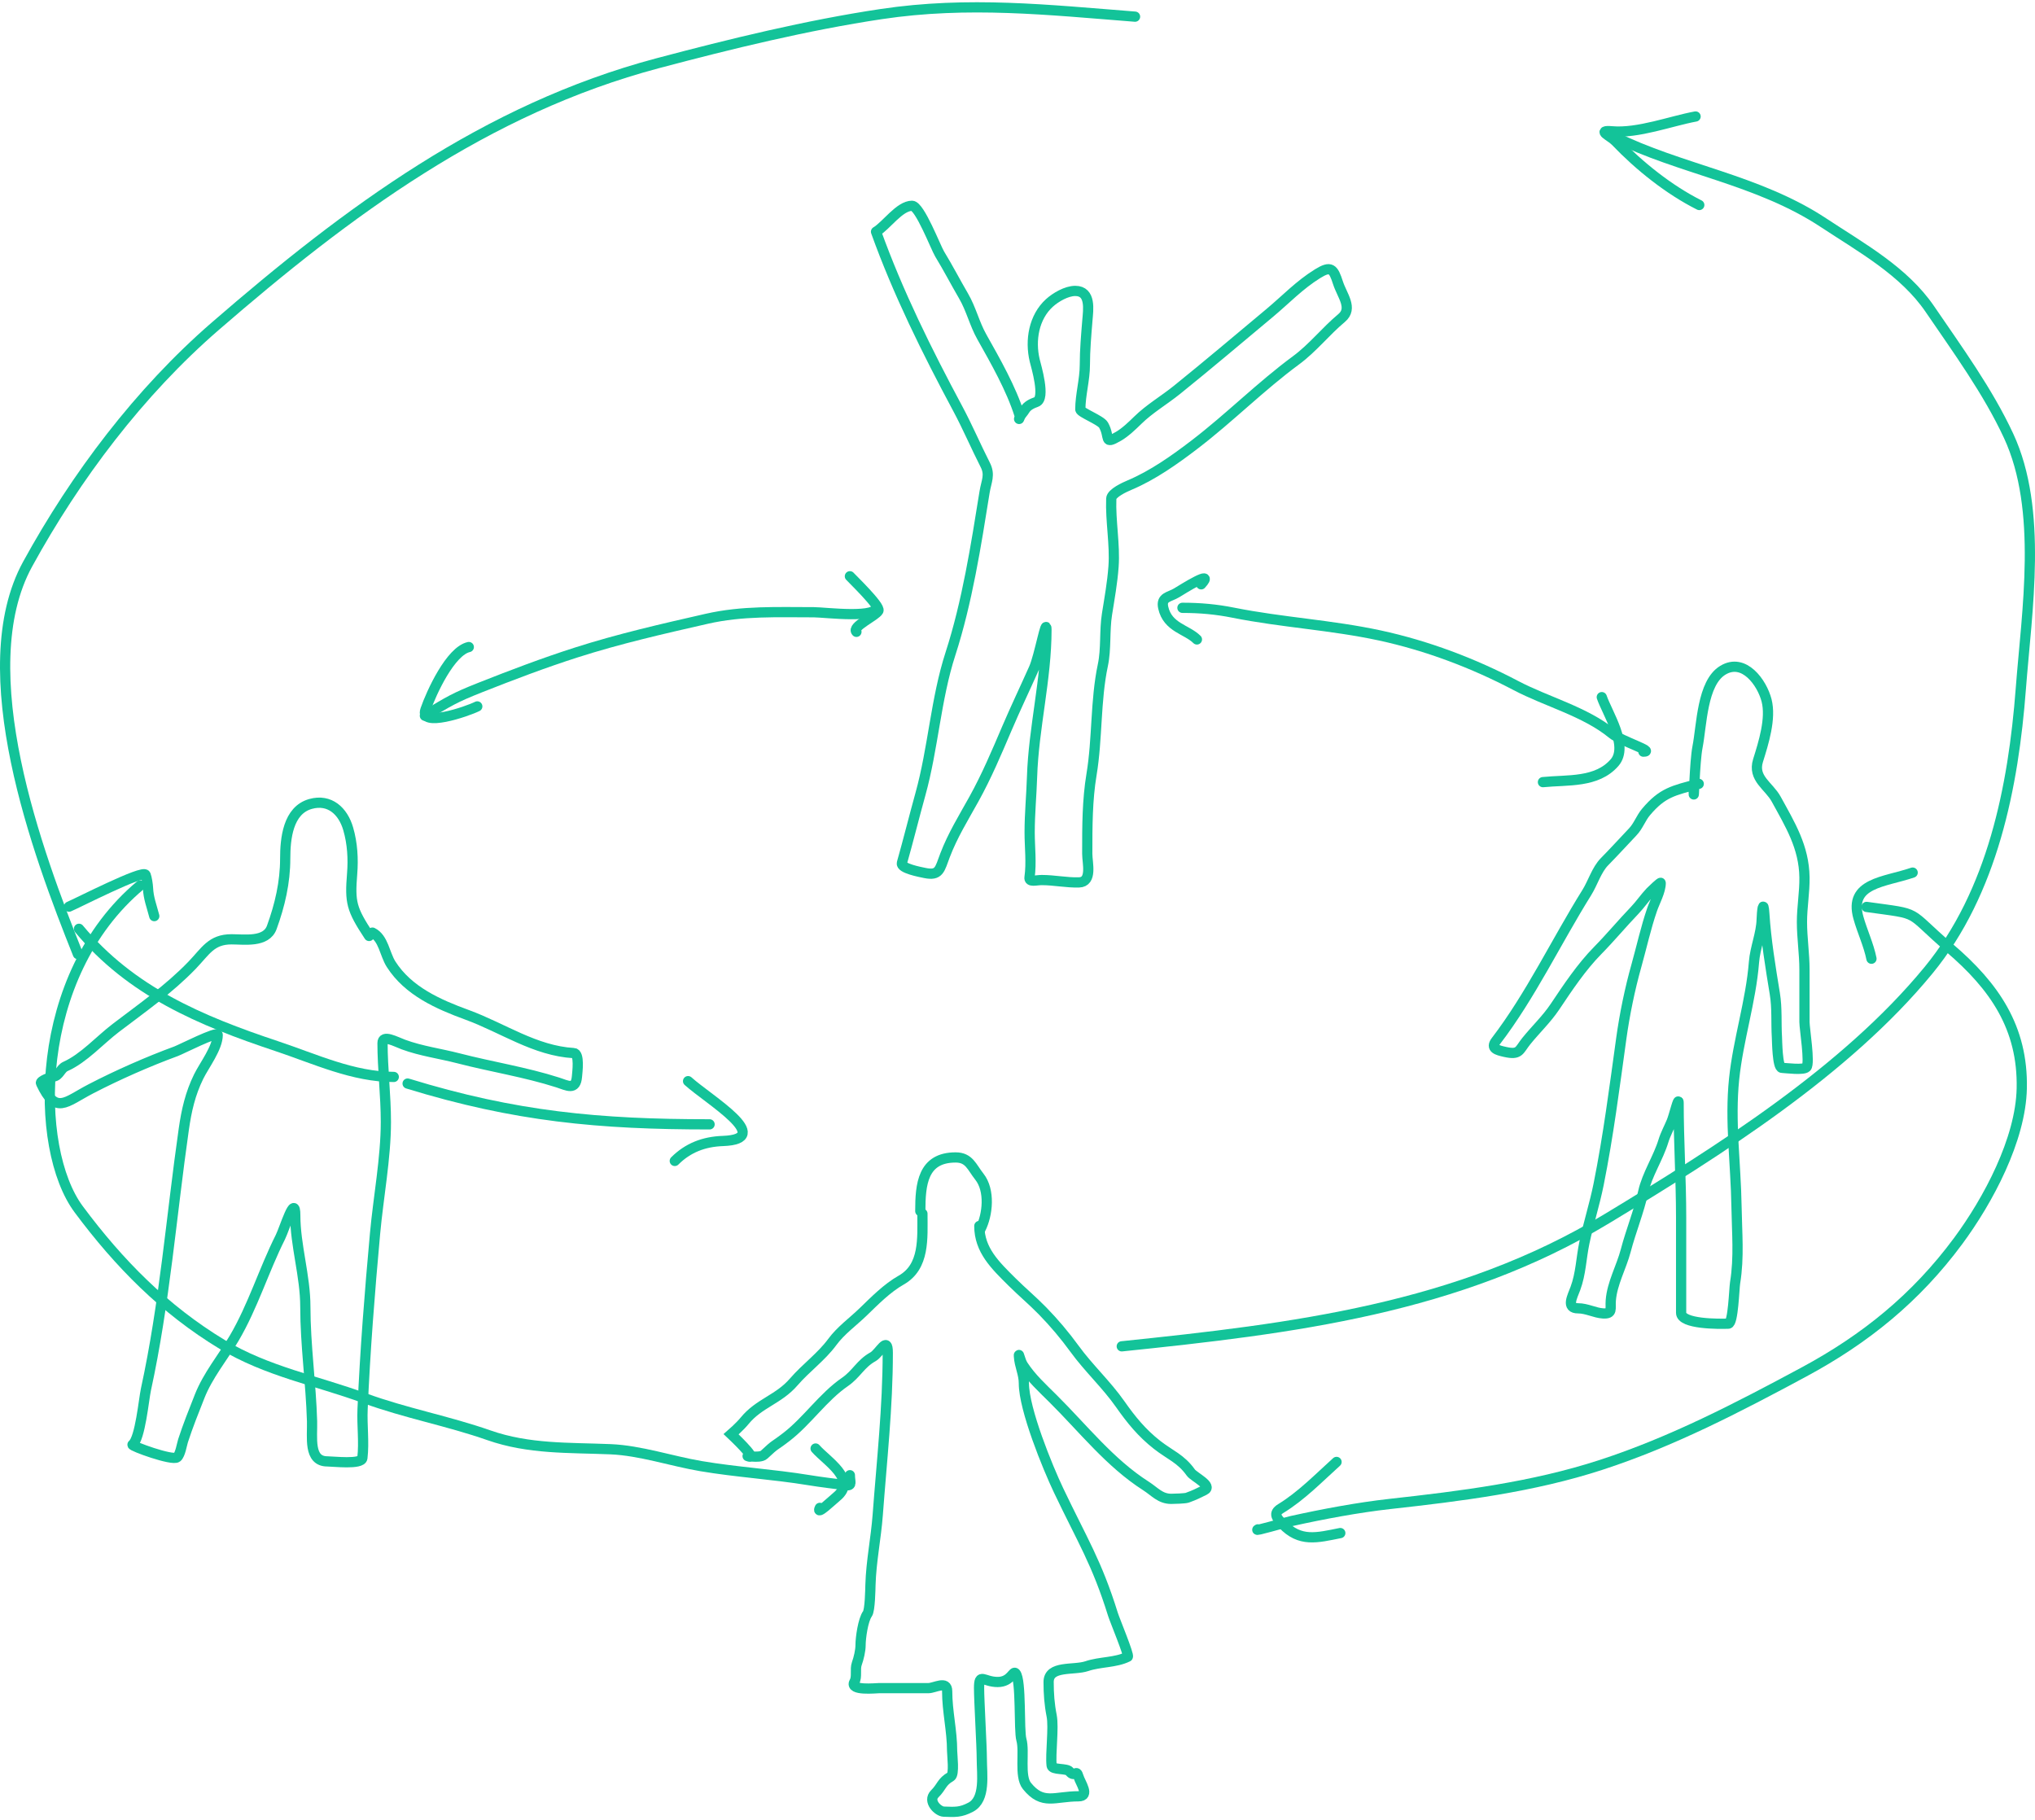 <svg width="398" height="356" viewBox="0 0 398 356" fill="none" xmlns="http://www.w3.org/2000/svg">
<path d="M72.187 183.063C68.716 177.798 68.42 176.52 68.869 170.917C69.105 167.972 68.929 164.962 68.103 162.117C67.088 158.621 64.469 156.202 60.738 157.244C56.296 158.485 55.779 164.075 55.779 167.935C55.779 172.572 54.742 177.035 53.154 181.39C52.057 184.4 47.777 183.718 45.279 183.718C41.305 183.718 40.223 186.039 37.549 188.809C33.03 193.489 27.871 197.071 22.636 201.064C19.528 203.434 16.364 207.008 12.792 208.592C11.849 209.01 11.569 210.421 10.495 210.555C9.976 210.62 7.798 211.404 8.015 211.864C10.966 218.117 12.671 215.609 17.787 212.955C23.005 210.249 28.934 207.636 34.45 205.61C35.366 205.273 42.58 201.601 42.58 202.409C42.58 204.938 39.937 208.369 38.861 210.555C37.207 213.919 36.471 217.203 35.944 220.883C33.513 237.86 32.191 255.021 28.543 271.758C28.115 273.721 27.429 281.352 25.918 282.558C25.604 282.809 33.727 285.769 34.632 285.031C35.267 284.513 35.574 282.486 35.799 281.794C36.753 278.853 37.908 275.978 39.044 273.103C40.679 268.964 43.547 265.566 45.789 261.757C49.459 255.522 51.591 248.437 54.831 241.975C55.648 240.347 57.748 233.304 57.748 237.72C57.748 243.55 59.717 249.594 59.717 255.575C59.717 263.054 60.817 270.56 61.03 277.976C61.119 281.098 60.283 285.831 64.02 285.831C65.154 285.831 70.718 286.5 70.874 285.176C71.241 282.068 70.778 278.774 70.911 275.649C71.397 264.241 72.319 252.605 73.354 241.247C73.999 234.167 75.469 226.494 75.469 219.428C75.469 214.298 74.812 208.969 74.812 204.01C74.812 202.285 77.326 203.722 78.896 204.3C82.381 205.585 86.058 206.062 89.652 206.991C96.173 208.678 102.754 209.689 109.086 211.719C110.946 212.315 112.608 213.345 112.841 210.555C112.911 209.715 113.397 206.042 112.221 205.973C104.602 205.526 98.395 201.066 91.329 198.482C85.73 196.434 79.846 193.851 76.489 188.591C75.229 186.616 75.012 183.49 72.843 182.409" stroke="#13C399" stroke-width="2" stroke-linecap="round" stroke-linejoin="round"/>
<path d="M332.236 153.31C327.238 154.606 325.12 155.026 321.925 158.814C320.911 160.017 320.44 161.531 319.327 162.706C317.482 164.653 315.679 166.636 313.802 168.544C312.257 170.114 311.524 172.677 310.356 174.549C304.428 184.042 299.358 194.738 292.577 203.599C291.461 205.059 292.82 205.4 294.328 205.74C297.22 206.393 297.067 205.423 298.512 203.627C300.345 201.351 302.499 199.325 304.119 196.9C306.649 193.115 309.303 189.129 312.489 185.891C314.972 183.367 317.251 180.616 319.71 178.052C320.803 176.911 321.683 175.584 322.773 174.438C323.026 174.172 324.797 172.474 324.797 172.686C324.797 174.32 323.643 176.37 323.129 177.857C321.878 181.469 321.072 185.215 320.038 188.893C318.756 193.454 317.734 198.437 317.084 203.127C315.758 212.696 314.547 222.199 312.653 231.649C311.881 235.502 310.666 239.255 309.863 243.103C309.237 246.104 309.185 249.113 308.113 251.999C307.501 253.646 306.261 255.891 308.632 255.891C310.342 255.891 311.928 256.801 313.528 256.891C315.455 257 314.908 256.003 315.033 254.362C315.287 250.998 317.112 247.833 317.959 244.604C318.973 240.74 320.546 236.927 321.378 233.123C322.119 229.735 324.315 226.513 325.344 223.115C325.716 221.888 326.441 220.543 326.93 219.362C327.43 218.156 328.298 214.384 328.298 215.692C328.298 223.153 328.79 230.642 328.79 238.155C328.79 244.363 328.79 250.572 328.79 256.78C328.79 259.018 336.237 258.963 338.035 258.893C338.975 258.856 339.163 252.012 339.348 250.887C340.167 245.888 339.698 240.992 339.621 235.986C339.493 227.615 338.29 219.382 339.156 211.022C339.95 203.353 342.437 195.834 343.04 188.171C343.262 185.355 344.468 182.635 344.544 179.831C344.584 178.373 344.867 175.641 345.064 178.747C345.389 183.87 346.283 189.268 347.115 194.342C347.586 197.213 347.348 200.012 347.526 202.904C347.565 203.55 347.613 208.802 348.483 208.854C349.419 208.91 352.715 209.334 353.297 208.742C354.028 207.999 352.914 201.171 352.914 199.902C352.914 196.492 352.914 193.082 352.914 189.672C352.914 186.532 352.422 183.448 352.422 180.331C352.422 177.382 352.955 174.528 352.914 171.602C352.83 165.651 350.103 161.277 347.389 156.312C345.954 153.688 342.735 152.261 343.833 148.751C344.925 145.265 346.412 140.536 345.502 136.991C344.615 133.537 341.089 128.568 336.941 131.098C332.868 133.582 332.839 141.824 331.99 146.138C331.43 148.983 331.252 157.713 331.252 154.811" stroke="#13C399" stroke-width="2" stroke-linecap="round" stroke-linejoin="round"/>
<path d="M187.318 79.931C181.306 68.712 175.634 57.283 171.33 45.322C173.319 44.15 175.927 40.25 178.372 40.25C179.886 40.25 183.011 48.434 183.771 49.677C185.399 52.342 186.857 55.166 188.439 57.875C189.939 60.442 190.572 63.303 192.013 65.868C194.702 70.655 197.741 75.955 199.394 81.187C199.531 81.621 199.074 82.458 199.498 81.52C199.728 81.011 200.157 80.644 200.437 80.162C200.908 79.352 201.84 78.922 202.68 78.625C204.564 77.959 202.626 71.584 202.367 70.504C201.42 66.549 202.205 62.015 205.236 59.258C206.45 58.154 208.576 56.901 210.296 56.901C213.426 56.901 212.834 60.619 212.67 62.64C212.436 65.508 212.174 68.475 212.174 71.35C212.174 74.288 211.287 77.227 211.287 80.085C211.287 80.678 215.286 82.179 215.826 83.134C217.185 85.537 215.786 87.048 218.747 85.337C220.058 84.579 221.445 83.25 222.529 82.186C224.813 79.943 227.678 78.277 230.171 76.268C236.303 71.326 242.261 66.271 248.298 61.231C251.469 58.584 254.146 55.723 257.713 53.52C260.282 51.934 260.783 52.537 261.678 55.313C262.48 57.802 264.673 60.292 262.382 62.204C259.259 64.812 256.762 68.048 253.462 70.479C246.582 75.547 240.474 81.714 233.666 86.925C229.753 89.919 225.459 92.967 220.886 94.892C219.993 95.268 217.379 96.442 217.338 97.531C217.172 101.939 218.096 106.5 217.782 110.826C217.552 113.984 216.998 117.016 216.504 120.125C215.982 123.407 216.377 126.875 215.695 130.091C214.22 137.046 214.649 144.453 213.478 151.481C212.643 156.493 212.643 161.699 212.644 166.774L212.644 167.005C212.644 168.77 213.686 172.515 211.027 172.59C208.56 172.659 206.212 172.129 203.75 172.129C202.635 172.129 201.207 172.603 201.35 171.617C201.762 168.787 201.376 165.657 201.376 162.804C201.376 159.149 201.73 155.579 201.846 151.942C202.151 142.36 204.663 132.79 204.663 123.174C204.663 120.53 203.29 128.309 202.211 130.731C200.461 134.659 198.593 138.562 196.916 142.489C194.911 147.187 192.958 151.815 190.474 156.297C188.445 159.958 186.334 163.348 184.84 167.262C183.779 170.041 183.734 171.337 180.876 170.746C179.967 170.558 176.094 169.835 176.39 168.799C177.618 164.488 178.77 159.806 180.015 155.324C182.509 146.342 183.021 136.725 185.883 127.887C189.158 117.779 190.881 106.697 192.56 96.25C192.906 94.1 193.704 92.912 192.691 90.921C190.845 87.295 189.252 83.541 187.318 79.931Z" stroke="#13C399" stroke-width="2" stroke-linecap="round" stroke-linejoin="round"/>
<path d="M179.99 236.883C179.99 231.671 180.438 226.383 186.9 226.383C189.567 226.383 190.054 228.272 191.536 230.133C193.672 232.815 193.198 237.58 191.763 240.383" stroke="#13C399" stroke-width="2" stroke-linecap="round"/>
<path d="M180.405 237.383C180.405 242.186 180.886 247.741 176.264 250.365C173.475 251.948 171.085 254.397 168.79 256.615C166.758 258.579 164.438 260.221 162.767 262.492C160.643 265.38 157.598 267.557 155.239 270.292C152.267 273.737 148.47 274.419 145.621 277.903C144.687 279.046 142.99 280.521 142.99 280.521C142.99 280.521 148.12 285.356 146.504 284.885C145.187 284.501 148.534 285.373 149.443 284.52C151.936 282.181 151.148 283.106 153.835 281.029C157.899 277.889 160.989 273.226 165.255 270.292C167.516 268.737 168.303 266.714 170.726 265.377C172.055 264.643 173.629 261.119 173.629 264.575C173.629 275.211 172.455 285.711 171.667 296.282C171.324 300.876 170.374 305.381 170.242 309.986C170.218 310.823 170.159 314.953 169.65 315.649C168.796 316.816 168.306 320.331 168.306 321.766C168.306 322.84 167.945 324.357 167.58 325.372C167.164 326.529 167.69 327.916 167.096 328.978C166.105 330.749 171.311 330.18 171.936 330.18C175.144 330.18 178.352 330.18 181.561 330.18C182.799 330.18 185.244 328.619 185.244 330.767C185.244 334.733 186.212 338.512 186.212 342.467C186.212 343.256 186.701 347.059 185.943 347.489C184.122 348.523 184.237 349.442 182.822 350.847C181.379 352.281 183.455 354.296 184.579 354.338C186.809 354.42 187.872 354.505 189.849 353.465C192.798 351.914 192.019 347.064 192.019 344.016C192.019 341.568 191.482 332.617 191.482 330.168C191.482 327.055 192.366 328.978 195.12 328.978C197.755 328.978 198.108 326.645 198.634 327.283C199.777 328.672 199.239 338.457 199.763 340.277C200.43 342.598 199.303 347.399 200.838 349.305C203.93 353.145 206.239 351.336 210.931 351.336C213.245 351.336 211.283 348.71 210.931 347.489C210.467 345.873 210.228 347.792 209.175 346.483C208.608 345.78 205.787 346.25 205.678 345.325C205.403 343.008 206.143 337.937 205.678 335.576C205.233 333.318 205.086 331.255 205.086 328.978C205.086 325.682 210.022 326.744 212.56 325.879C215.135 325.002 218.175 325.227 220.572 324.036C220.929 323.859 218.007 316.843 217.669 315.755C214.49 305.539 211.687 301.289 207.022 291.474C204.897 287.004 200.247 275.65 200.247 270.559C200.247 268.683 199.391 267.159 199.279 265.27C199.226 264.38 199.481 266.102 200.085 267.033C201.695 269.515 203.874 271.492 205.946 273.551C211.831 279.397 217.095 286.15 224.108 290.629C225.847 291.739 226.915 293.157 229.069 293.157C229.645 293.157 231.788 293.087 232.187 292.943C233.771 292.375 234.264 292.082 235.528 291.474C237.285 290.629 233.51 288.882 232.893 288.011C230.957 285.278 228.84 284.597 226.272 282.579C223.332 280.269 221.239 277.71 219.094 274.646C216.403 270.803 212.918 267.612 210.168 263.828C208.274 261.222 206.153 258.703 203.903 256.402C201.924 254.378 199.893 252.685 197.934 250.739C194.65 247.476 191.535 244.511 191.535 239.787" stroke="#13C399" stroke-width="2" stroke-linecap="round"/>
<path d="M365.054 177.383C376.228 178.94 372.504 177.894 381.334 185.451C390.041 192.904 395.659 200.981 395.411 212.872C395.202 222.908 388.829 234.802 382.961 242.735C374.747 253.84 364.841 261.875 352.774 268.366C339.921 275.279 327.043 281.983 313.147 286.511C299.734 290.882 285.714 292.615 271.812 294.159C265.644 294.845 258.672 296.148 252.609 297.496C251.025 297.848 244.973 299.646 246.019 299.123" stroke="#13C399" stroke-width="2" stroke-linecap="round"/>
<path d="M261.399 285.938C257.919 289.074 254.52 292.592 250.496 295.051C248.908 296.021 249.745 296.919 250.821 298.061C254.256 301.704 257.569 300.764 262.132 299.851" stroke="#13C399" stroke-width="2" stroke-linecap="round"/>
<path d="M374.072 170.672C368.534 172.564 361.559 172.639 363.453 179.46C364.21 182.183 365.472 184.793 366.016 187.515" stroke="#13C399" stroke-width="2" stroke-linecap="round"/>
<path d="M27.427 173.18C6.413 190.773 6.507 224.582 15.399 236.531C23.268 247.105 32.141 256.117 43.461 262.959C52.167 268.22 61.864 270.017 71.309 273.473C79.325 276.405 87.62 277.919 95.605 280.719C103.444 283.468 111.239 283.114 119.403 283.454C125.242 283.697 131.315 285.778 137.092 286.757C144.078 287.941 151.168 288.349 158.156 289.492C160.607 289.893 163.022 290.18 165.473 290.487C166.741 290.645 166.219 289.838 166.219 288.533" stroke="#13C399" stroke-width="2" stroke-linecap="round"/>
<path d="M13.491 177.331C15.189 176.625 28.061 170.006 28.484 171.113C28.721 171.731 28.919 173.069 28.948 173.732C29.031 175.641 29.649 177.175 30.171 179.18" stroke="#13C399" stroke-width="2" stroke-linecap="round"/>
<path d="M83.099 139.991C87.894 137.114 88.815 136.491 93.969 134.453C100.156 132.007 106.301 129.669 112.653 127.633C121.054 124.94 129.635 122.984 138.228 121.026C145.207 119.436 152.044 119.747 159.185 119.747C161.285 119.747 172.229 121.157 171.333 118.469" stroke="#13C399" stroke-width="2" stroke-linecap="round"/>
<path d="M166.22 112.711C166.569 113.127 172.272 118.588 171.796 119.46C171.229 120.499 166.5 122.582 167.498 123.58" stroke="#13C399" stroke-width="2" stroke-linecap="round"/>
<path d="M231.258 118.883C234.704 118.883 237.85 119.164 241.239 119.842C250.713 121.737 260.381 122.243 269.833 124.282C279.097 126.28 288.18 129.721 296.473 134.086C302.491 137.253 310 139.163 315.299 143.498C317.118 144.986 323.758 147.015 321.409 147.015" stroke="#13C399" stroke-width="2" stroke-linecap="round"/>
<path d="M313.274 136.352C314.328 139.461 318.625 145.9 315.76 149.174C312.281 153.151 306.607 152.491 301.765 152.975" stroke="#13C399" stroke-width="2" stroke-linecap="round"/>
<path d="M234.92 114.287C237.717 111.195 231.339 115.211 230.128 115.946C228.687 116.821 227.036 116.749 227.502 118.849C228.372 122.764 232.114 123.092 234.091 125.068" stroke="#13C399" stroke-width="2" stroke-linecap="round"/>
<path d="M91.687 126.555C88.101 127.352 84.369 135.461 83.21 138.81C81.982 142.355 91.313 139.181 93.346 138.165" stroke="#13C399" stroke-width="2" stroke-linecap="round"/>
<path d="M159.514 283.312C161.682 285.79 167.756 289.392 163.614 292.757C162.855 293.375 159.511 296.587 160.343 294.923" stroke="#13C399" stroke-width="2" stroke-linecap="round"/>
<path d="M221.991 3.258C204.983 1.927 189.409 0.195 172.362 2.752C157.806 4.935 142.889 8.584 128.656 12.36C94.945 21.304 67.904 41.442 42.111 63.796C27.258 76.669 14.809 93.185 5.412 110.319C-5.994 131.12 7.418 167.057 15.237 186.606" stroke="#13C399" stroke-width="2" stroke-linecap="round"/>
<path d="M219.391 263.326C252.842 259.857 285.174 255.968 314.315 238.33C336.163 225.107 360.93 209.53 377.165 189.784C389.721 174.514 393.774 153.78 395.225 134.737C396.391 119.442 399.568 99.74 392.841 85.252C388.793 76.533 382.835 68.365 377.454 60.473C372.374 53.023 364.096 48.487 356.649 43.569C343.773 35.066 328.601 33.157 315.616 26.664" stroke="#13C399" stroke-width="2" stroke-linecap="round"/>
<path d="M134.572 211.461C138.642 215.135 151.687 222.795 141.363 223.164C137.656 223.296 134.537 224.5 131.972 227.065" stroke="#13C399" stroke-width="2" stroke-linecap="round"/>
<path d="M15.447 181.664C25.582 193.886 39.196 199.64 54.076 204.6C61.665 207.13 69.061 210.636 77.012 210.636" stroke="#13C399" stroke-width="2" stroke-linecap="round"/>
<path d="M79.721 211.93C100.761 218.404 117.219 219.91 138.778 219.91" stroke="#13C399" stroke-width="2" stroke-linecap="round"/>
<path d="M331.617 22.785C326.789 23.678 320.386 26.116 315.305 25.683C312.076 25.409 314.97 26.581 315.991 27.65C320.573 32.448 326.407 37.118 332.34 40.097" stroke="#13C399" stroke-width="2" stroke-linecap="round"/>
</svg>
